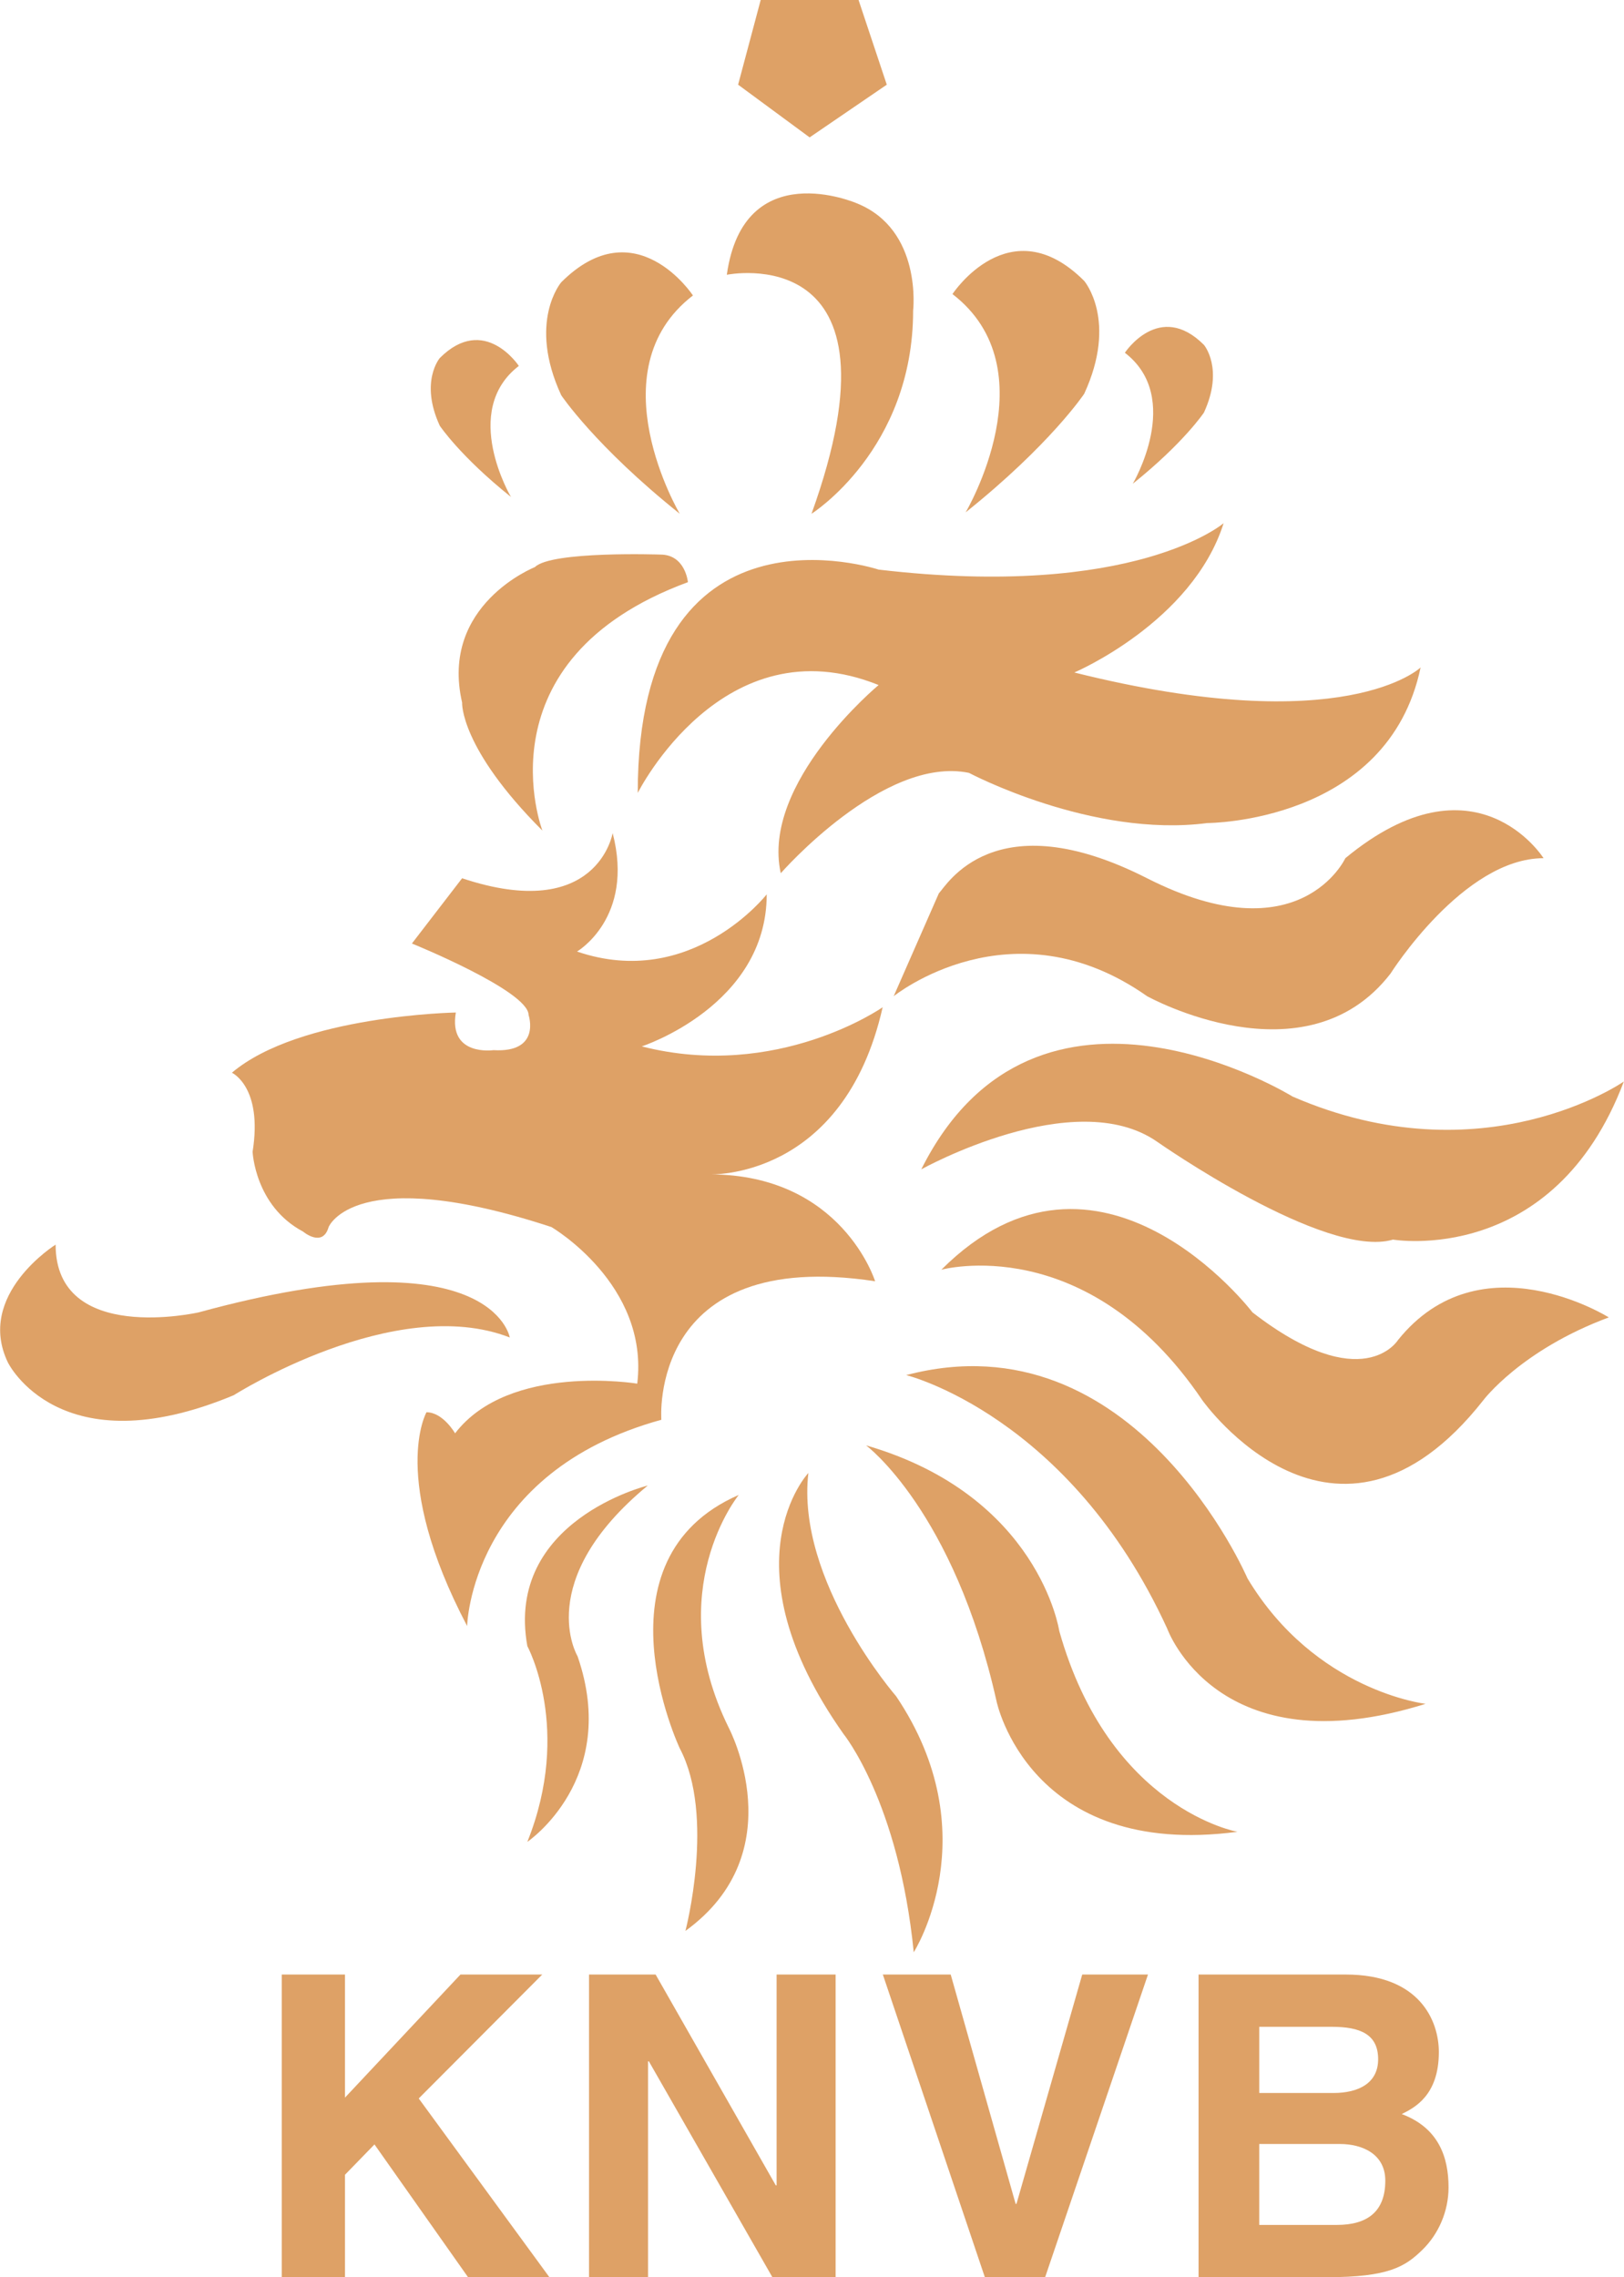 <svg xmlns="http://www.w3.org/2000/svg" width="1783" height="2500" viewBox="0 0 151.228 212.08"><path fill="#dea166" d="M70.835 0l-2.103 7.887 6.661 4.908 7.186-4.908L79.95 0zM67.68 25.59s17.177-3.505 7.888 22.259c0 0 9.465-5.959 9.465-18.929 0 0 .876-7.537-5.258-9.991-.001 0-10.517-4.557-12.095 6.661zM64.525 27.518s-5.345-8.15-12.269-1.227c0 0-3.155 3.68 0 10.516 0 0 3.155 4.732 11.042 11.042.001 0-7.886-13.32 1.227-20.331zM48.309 34.079s-3.207-4.89-7.361-.736c0 0-1.893 2.208 0 6.31 0 0 1.894 2.839 6.625 6.625 0 0-4.732-7.992.736-12.199zM88.697 27.387s5.346-8.15 12.269-1.227c0 0 3.155 3.681 0 10.516 0 0-3.155 4.733-11.042 11.042 0 0 7.887-13.321-1.227-20.331zM104.754 32.853s3.208-4.89 7.362-.736c0 0 1.893 2.208 0 6.31 0 0-1.894 2.839-6.625 6.625-.001-.001 4.731-7.993-.737-12.199zM50.503 77.354s-6.075-15.892 13.555-23.136c0 0-.233-2.57-2.57-2.57 0 0-10.166-.351-11.685 1.168 0 0-8.88 3.505-6.777 12.619-.001 0-.234 4.207 7.477 11.919z"/><path d="M59.384 73.848s7.946-15.892 22.435-10.049c0 0-10.984 9.114-9.114 17.527 0 0 9.582-10.984 17.527-9.348 0 0 11.45 6.076 22.201 4.674 0 0 16.827 0 19.864-14.489 0 0-7.01 6.777-32.25.467 0 0 10.984-4.673 13.905-13.905 0 0-8.295 7.127-32.133 4.323 0 .001-22.435-7.477-22.435 20.8z" fill="#dea166"/><path d="M83.222 92.778s10.983-8.88 23.603 0c0 0 14.724 8.18 22.669-2.103 0 0 6.776-10.75 14.255-10.75 0 0-6.309-10.05-18.461 0 0 0-4.208 9.113-18.463 1.869-14.255-7.245-18.695.701-19.396 1.402l-4.207 9.582z" fill="#dea166"/><path d="M85.792 108.903s14.256-7.945 21.968-2.571c0 0 15.658 10.984 21.967 9.114 0 0 14.957 2.57 21.5-14.723 0 0-13.086 9.114-30.848 1.402 0 0-23.837-14.722-34.587 6.778z" fill="#dea166"/><path d="M87.662 118.251s13.555-3.74 24.305 12.152c0 0 12.385 17.527 26.174 0 0 0 3.506-4.674 11.685-7.712 0 0-11.918-7.479-19.63 2.104 0 0-3.273 5.375-13.555-2.571-.001 0-14.257-18.696-28.979-3.973zM84.39 128.066s15.19 3.738 24.305 23.603c0 0 4.674 13.087 24.07 7.011 0 0-10.282-1.167-16.592-11.684 0 0-10.517-24.539-31.783-18.93zM80.651 134.609s8.179 6.077 12.152 23.837c0 0 3.038 14.722 22.435 12.152 0 0-11.917-2.103-16.592-18.695 0 0-1.87-12.619-17.995-17.294zM75.276 137.18s-7.946 8.413 3.271 24.304c0 0 5.141 6.31 6.543 20.332 0 0 7.011-10.984-1.636-23.837.001 0-9.347-10.749-8.178-20.799zM60.319 138.349s-13.321 3.272-11.217 14.957c0 0 4.207 7.712 0 18.229 0 0 8.646-5.843 4.674-17.294-.001-.001-4.207-7.012 6.543-15.892z" fill="#dea166"/><path d="M57.047 77.587S55.645 86 43.025 81.794l-4.674 6.076s10.867 4.411 10.867 6.661c0 0 1.198 3.534-3.271 3.271 0 0-4.207.613-3.505-3.505 0 0-14.548.263-20.857 5.608 0 0 2.892 1.315 1.928 7.362 0 0 .211 5.047 4.697 7.431 0 0 1.823 1.542 2.384-.42 0 0 2.384-6.029 20.752 0 0 0 9.114 5.328 7.992 14.583 0 0-11.918-1.962-16.966 4.627 0 0-1.122-1.963-2.664-1.963 0 0-3.48 6.073 3.786 19.911 0 0 .28-14.302 18.088-19.21 0 0-1.263-16.125 19.911-12.9 0 0-3.085-9.955-15.424-9.955 0 0 12.479.561 16.125-15.564 0 0-9.815 6.871-22.435 3.646 0 0 11.638-3.786 11.638-14.162 0 0-7.011 8.974-17.667 5.328-.001-.001 5.374-3.133 3.317-11.032z" fill="#dea166"/><path d="M47.465 124.561s-1.635-9.816-28.978-2.337c0 0-13.321 3.038-13.321-6.31 0 0-7.479 4.674-4.44 10.984 0 0 4.791 9.815 21.033 3.038 0 0 14.994-9.535 25.706-5.375zM68.791 139.225s-7.245 8.88-.935 21.675c0 0 6.134 11.568-4.031 18.929 0 0 2.804-10.691-.526-17.001 0 .001-8.297-17.586 5.492-23.603zM32.116 212.08h-5.889v-28.189h5.889v11.464l10.757-11.464h7.617l-11.504 11.542 12.171 16.647H43.58l-8.716-12.367-2.748 2.827v9.54zM72.318 183.891h5.496v28.189h-5.889l-11.503-20.102h-.079v20.102h-5.497v-28.189h6.203l11.189 19.63h.079v-19.63zM100.782 183.891h6.125l-9.58 28.189h-5.614l-9.501-28.189h6.321l6.046 21.358h.079l6.124-21.358zM117.271 199.673h7.499c2.12 0 4.24.942 4.24 3.416 0 2.866-1.649 4.122-4.515 4.122h-7.225v-7.538zm-5.653 12.407h11.935c5.771 0 7.303-.981 8.913-2.552 1.492-1.453 2.434-3.573 2.434-5.811 0-2.788-.903-5.536-4.358-6.831 1.178-.589 3.455-1.728 3.455-5.771 0-2.905-1.767-7.224-8.677-7.224h-13.702v28.189zm5.653-23.321h6.754c2.669 0 4.318.707 4.318 3.023 0 2.238-1.845 3.141-4.162 3.141h-6.91v-6.164z" fill="#dea166"/></svg>